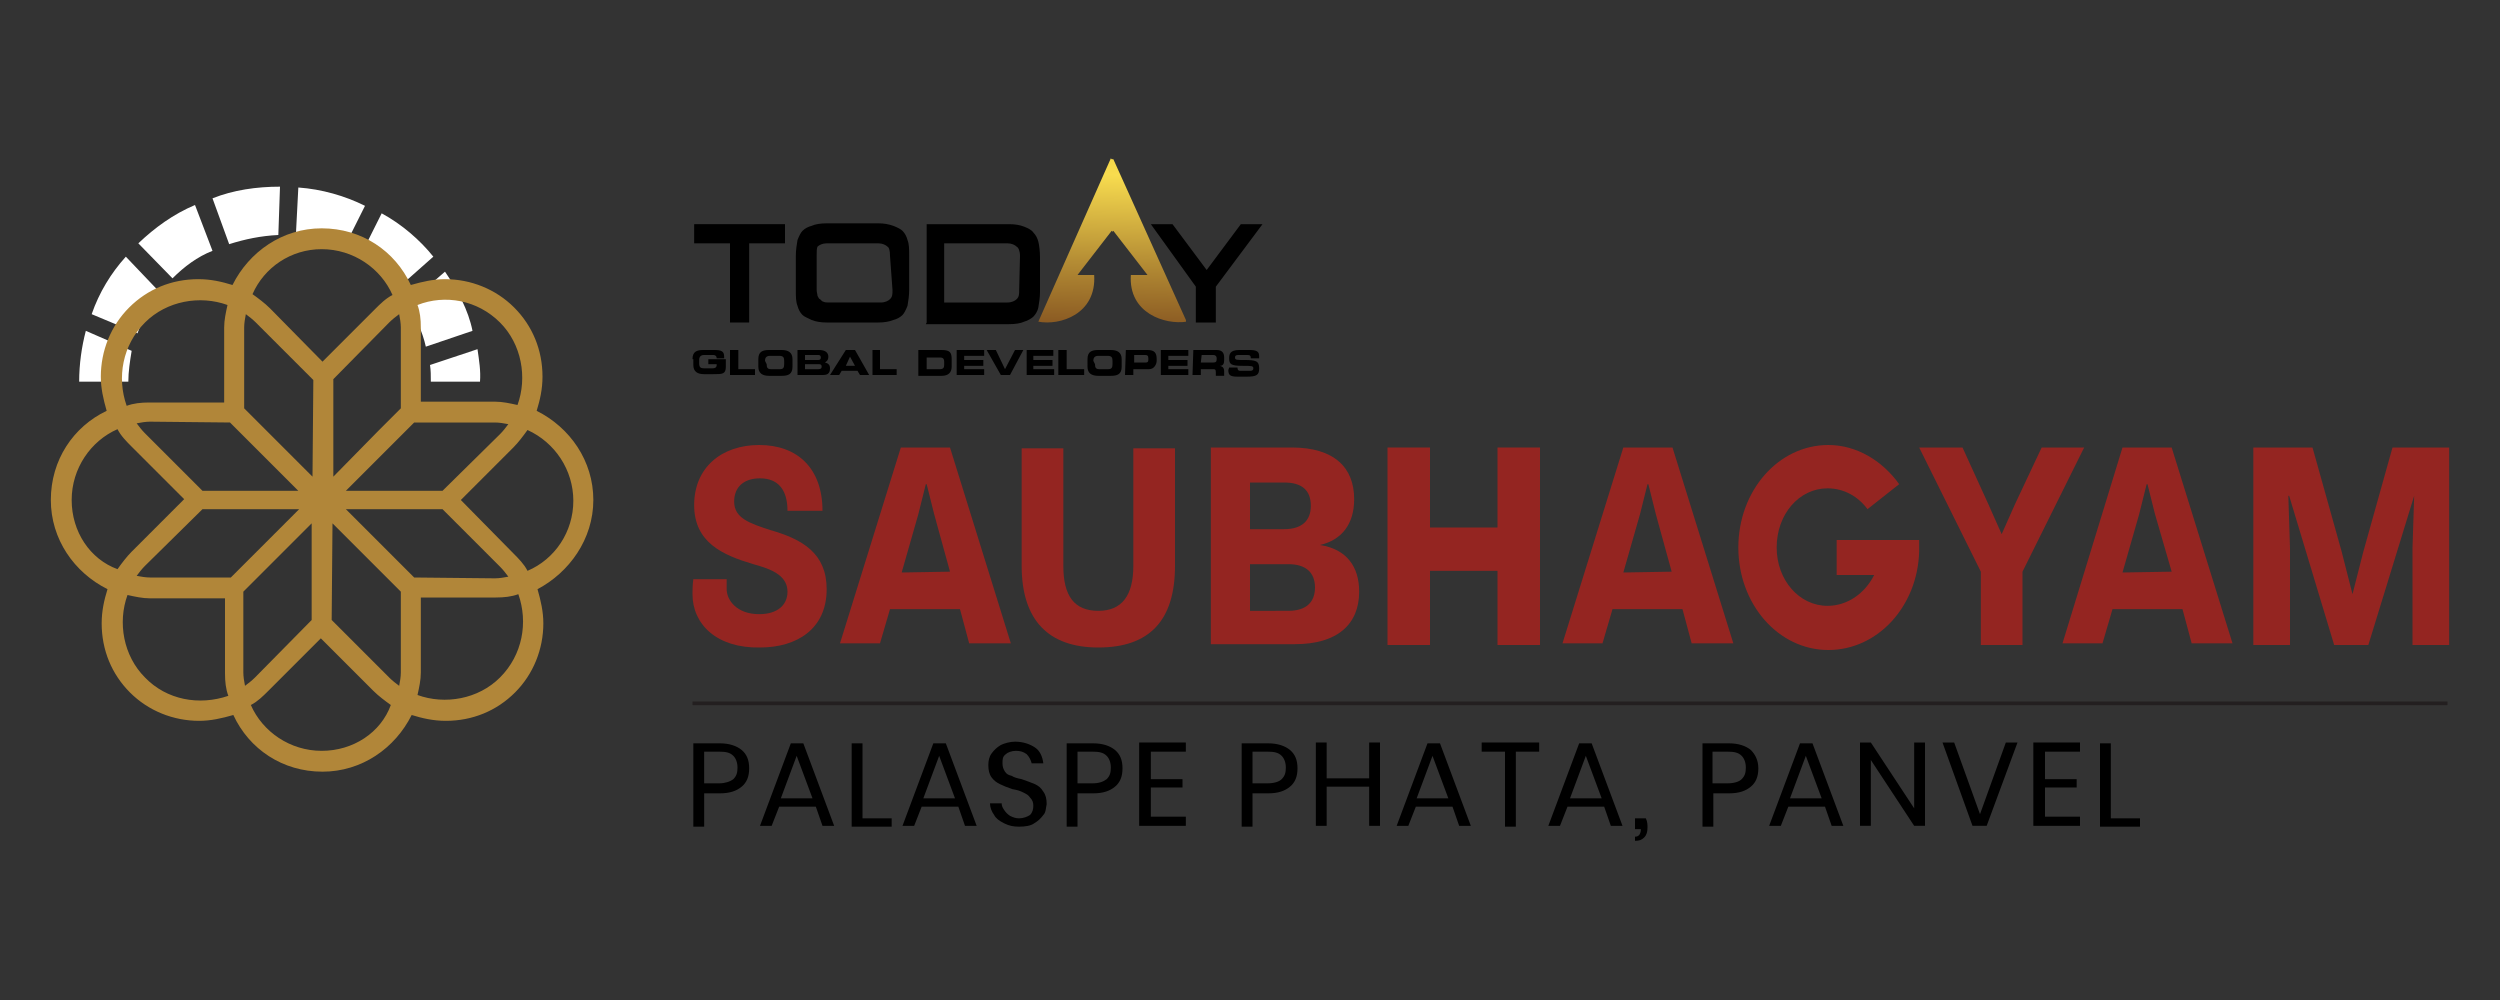 <?xml version="1.0" encoding="utf-8"?>
<!-- Generator: Adobe Illustrator 25.4.1, SVG Export Plug-In . SVG Version: 6.00 Build 0)  -->
<svg version="1.1" id="Layer_1" xmlns="http://www.w3.org/2000/svg" xmlns:xlink="http://www.w3.org/1999/xlink" x="0px" y="0px"
	 viewBox="0 0 300 120" style="enable-background:new 0 0 300 120;" xml:space="preserve">
<rect x="0" y="0" width="300" height="120" fill="#333333" stroke="none"/>
<style type="text/css">
	.st0{fill:#FFFFFF;}
	.st1{fill:#B18639;}
	
		.st2{clip-path:url(#SVGID_00000174568907557611011820000012828871368527942585_);fill:url(#SVGID_00000127760747925893275240000000994068510216479395_);}
	.st3{fill:#942521;}
	.st4{fill:none;stroke:#231F20;stroke-width:0.441;stroke-miterlimit:10;}
</style>
<g>
	<path class="st0" d="M57.3,41.9l-5.7,1.9c0.1,0.6,0.1,1.3,0.1,2h5.9C57.7,44.5,57.5,43.3,57.3,41.9z M35.8,22.5l-0.3,5.8
		c2,0.2,4,0.8,5.7,1.6l2.6-5.2C41.4,23.5,38.6,22.7,35.8,22.5z M23.4,24.6c-2.6,1.1-4.8,2.7-6.8,4.6l4.1,4.2c1.4-1.4,3-2.6,4.8-3.3
		L23.4,24.6z M10.3,39.7c-0.5,1.9-0.8,4-0.8,6.1h5.9c0-1.2,0.2-2.5,0.4-3.7L10.3,39.7z M15.1,30.8c-1.8,2-3.2,4.3-4.1,6.9l5.5,2.3
		c0.6-1.8,1.6-3.4,2.7-4.9L15.1,30.8z M33.6,22.4c-2.8,0-5.6,0.4-8.1,1.4l2,5.5c1.9-0.6,3.8-1,5.9-1.1L33.6,22.4L33.6,22.4z
		 M45.8,25.6l-2.6,5.2c1.7,1.1,3.2,2.3,4.4,3.9l4.4-3.9C50.4,28.8,48.2,26.9,45.8,25.6z M53.4,32.6l-4.5,3.9c1,1.6,1.8,3.3,2.2,5.1
		l5.6-1.9C56.2,37.2,54.9,34.8,53.4,32.6z"/>
	<path class="st1" d="M71.2,60c0-4.7-2.8-8.7-6.8-10.7c0.4-1.3,0.7-2.6,0.7-4.1c0-3.2-1.2-6.1-3.4-8.3c-2.2-2.2-5.2-3.4-8.3-3.4
		c-1.4,0-2.7,0.3-4.1,0.7c-1.9-4.1-5.9-6.8-10.7-6.8c-4.7,0-8.7,2.8-10.7,6.8c-1.3-0.4-2.6-0.7-4.1-0.7c-3.2,0-6.1,1.2-8.3,3.4
		c-2.2,2.2-3.4,5.2-3.4,8.3c0,1.4,0.3,2.7,0.7,4.1C8.8,51.2,6.1,55.2,6.1,60c0,4.7,2.8,8.7,6.8,10.7c-0.4,1.3-0.7,2.6-0.7,4.1
		c0,3.2,1.2,6.1,3.4,8.3s5.2,3.4,8.3,3.4c1.4,0,2.7-0.3,4.1-0.7c1.9,4.1,5.9,6.8,10.7,6.8c4.7,0,8.7-2.8,10.7-6.8
		c1.3,0.4,2.6,0.7,4.1,0.7c3.2,0,6.1-1.2,8.3-3.4c2.2-2.2,3.4-5.2,3.4-8.3c0-1.4-0.3-2.7-0.7-4.1C68.3,68.7,71.2,64.7,71.2,60
		 M60,38.7c2.6,2.6,3.3,6.6,2.1,9.9c-0.9-0.2-1.8-0.4-2.7-0.4h-8.9v-8.9c0-1-0.1-1.9-0.4-2.7C53.4,35.3,57.3,36,60,38.7z M49.7,69.3
		l-8.2-8.2h11.6l6.9,6.9c0.4,0.4,0.7,0.8,1,1.2c-0.5,0.1-1.1,0.2-1.6,0.2L49.7,69.3C49.7,69.4,49.7,69.3,49.7,69.3z M30.6,81.3
		c-0.4,0.4-0.8,0.7-1.2,1c-0.1-0.5-0.2-1.1-0.2-1.6V71l8.2-8.2v11.6L30.6,81.3z M46.7,38.7c0.4-0.4,0.8-0.7,1.2-1
		c0.1,0.5,0.2,1.1,0.2,1.6V49l-2.7,2.7L40,57.2V45.5L46.7,38.7z M37.5,57.2L32,51.7L29.3,49v-9.7c0-0.5,0.1-1.1,0.2-1.6
		c0.4,0.3,0.8,0.6,1.2,1l6.9,6.9L37.5,57.2C37.6,57.2,37.5,57.2,37.5,57.2z M27.6,50.7l2.7,2.7l5.5,5.5H24.3L17.4,52
		c-0.4-0.4-0.7-0.8-1-1.2c0.5-0.1,1.1-0.2,1.6-0.2L27.6,50.7L27.6,50.7z M24.3,61.1h11.6l-8.2,8.2H18c-0.5,0-1.1-0.1-1.6-0.2
		c0.3-0.4,0.6-0.8,1-1.2L24.3,61.1z M39.9,62.8l8.2,8.2v9.7c0,0.5-0.1,1.1-0.2,1.6c-0.4-0.3-0.8-0.6-1.2-1l-6.9-6.9L39.9,62.8
		L39.9,62.8z M53.1,58.9H41.5l5.5-5.5l2.7-2.7h9.7c0.5,0,1.1,0.1,1.6,0.2c-0.3,0.4-0.6,0.8-1,1.2L53.1,58.9z M38.6,29.9
		c3.8,0,7.1,2.3,8.5,5.5c-0.8,0.4-1.5,1.1-2.1,1.7l-6.3,6.3L32.4,37c-0.6-0.6-1.4-1.2-2.1-1.7C31.7,32.1,34.9,29.9,38.6,29.9z
		 M17.4,38.7c2.6-2.6,6.6-3.3,9.9-2.1c-0.2,0.9-0.4,1.8-0.4,2.7v9h-9c-1,0-1.9,0.1-2.7,0.4C14,45.3,14.7,41.4,17.4,38.7z M8.6,60
		c0-3.8,2.3-7.1,5.5-8.5c0.4,0.8,1.1,1.5,1.7,2.1l6.3,6.3l-6.3,6.3c-0.6,0.6-1.2,1.4-1.7,2.1C10.8,67.1,8.6,63.8,8.6,60z M17.4,81.3
		c-2.6-2.6-3.3-6.6-2.1-9.9c0.9,0.2,1.8,0.4,2.7,0.4h9v9c0,1,0.1,1.9,0.4,2.7C23.9,84.7,20,84,17.4,81.3z M38.6,90.1
		c-3.8,0-7.1-2.3-8.5-5.5c0.8-0.4,1.5-1.1,2.1-1.7l6.3-6.3l6.3,6.3c0.6,0.6,1.4,1.2,2.1,1.7C45.7,87.9,42.4,90.1,38.6,90.1z
		 M60,81.3c-2.6,2.6-6.6,3.3-9.9,2.1c0.2-0.9,0.4-1.8,0.4-2.7v-9h9c1,0,1.9-0.1,2.7-0.4C63.4,74.7,62.7,78.6,60,81.3z M63.3,68.5
		c-0.4-0.8-1.1-1.5-1.7-2.1L55.3,60l6.3-6.3c0.6-0.6,1.2-1.4,1.7-2.1c3.3,1.5,5.5,4.8,5.5,8.5C68.8,63.8,66.6,67.1,63.3,68.5z"/>
	<g>
		<g>
			<g>
				<g>
					<g>
						<g>
							<g>
								<defs>
									<path id="SVGID_1_" d="M133.6,19.1L133.6,19.1h-0.2V19v0.1l-0.1-0.1l-8.7,19.6c2.6,0.5,7-0.9,6.7-5.6h-2l4.1-5.3l0.1,0.1
										l0.1-0.1l4.1,5.3h-2c-0.3,4.6,4.1,6,6.7,5.6L133.6,19.1L133.6,19.1z"/>
								</defs>
								<clipPath id="SVGID_00000131334690782816971660000009941751922885433516_">
									<use xlink:href="#SVGID_1_"  style="overflow:visible;"/>
								</clipPath>
								
									<linearGradient id="SVGID_00000179644935166232429110000011921074235996361099_" gradientUnits="userSpaceOnUse" x1="-1719.443" y1="-424.799" x2="-1719.107" y2="-424.799" gradientTransform="matrix(1.621 -92.06 92.06 1.621 42027.594 -157559.984)">
									<stop  offset="0" style="stop-color:#7B481D"/>
									<stop  offset="0.116" style="stop-color:#8B5B23"/>
									<stop  offset="0.351" style="stop-color:#B48C34"/>
									<stop  offset="0.682" style="stop-color:#F6DA4E"/>
									<stop  offset="0.69" style="stop-color:#F8DC4F"/>
									<stop  offset="1" style="stop-color:#EAC82C"/>
								</linearGradient>
								
									<polygon style="clip-path:url(#SVGID_00000131334690782816971660000009941751922885433516_);fill:url(#SVGID_00000179644935166232429110000011921074235996361099_);" points="
									124.4,39.1 124.7,18.7 142.6,19 142.3,39.4 								"/>
							</g>
						</g>
					</g>
				</g>
			</g>
		</g>
		<polygon points="83.3,26.9 83.3,29.2 87.6,29.2 87.6,38.7 89.9,38.7 89.9,29.2 94.2,29.2 94.2,26.9 		"/>
		<path d="M106.8,30.7L106.8,30.7c0-0.6-0.1-1-0.3-1.1c-0.2-0.2-0.6-0.4-1.1-0.4h-6.2c-0.5,0-0.9,0.2-1.1,0.4
			C98,29.8,98,30.2,98,30.7v4.1c0,0.3,0.1,0.5,0.1,0.7c0.1,0.2,0.2,0.4,0.3,0.4c0.2,0.2,0.3,0.3,0.4,0.3c0.2,0.1,0.4,0.1,0.7,0.1
			h6.2c0.5,0,0.9-0.2,1.1-0.4c0.3-0.3,0.3-0.6,0.3-1.1L106.8,30.7L106.8,30.7z M99.2,38.7c-0.7,0-1.3-0.1-1.8-0.3
			c-0.4-0.2-0.9-0.4-1.1-0.6c-0.3-0.3-0.5-0.7-0.6-1.1c-0.2-0.5-0.2-1.1-0.2-1.9v-4.1c0-0.7,0.1-1.3,0.2-1.9
			c0.2-0.5,0.4-0.9,0.6-1.1c0.3-0.3,0.7-0.5,1.1-0.6c0.4-0.2,1.1-0.3,1.8-0.3h6.2c0.7,0,1.2,0.1,1.8,0.3c0.5,0.2,0.9,0.4,1.1,0.6
			c0.3,0.3,0.5,0.7,0.6,1.1c0.2,0.5,0.2,1.1,0.2,1.9v4.1c0,0.7-0.1,1.3-0.2,1.9c-0.2,0.5-0.4,0.9-0.6,1.1c-0.3,0.3-0.7,0.5-1.1,0.6
			c-0.5,0.2-1.1,0.3-1.8,0.3C105.4,38.7,99.2,38.7,99.2,38.7z"/>
		<path d="M122.4,30.7L122.4,30.7c0-0.6-0.2-1-0.4-1.1c-0.2-0.2-0.6-0.4-1.1-0.4h-7.6v7.1h7.6c0.5,0,0.9-0.2,1.1-0.4
			c0.3-0.3,0.3-0.6,0.3-1.1L122.4,30.7L122.4,30.7z M111.2,38.7V26.9h9.9c0.7,0,1.3,0.1,1.8,0.3c0.5,0.2,0.9,0.4,1.1,0.7
			c0.3,0.3,0.5,0.7,0.6,1.1c0.1,0.4,0.2,1.1,0.2,1.9V35c0,0.7-0.1,1.3-0.2,1.9c-0.1,0.5-0.4,0.9-0.6,1.1s-0.7,0.5-1.1,0.6
			c-0.4,0.2-1.1,0.3-1.8,0.3h-10L111.2,38.7C111.1,38.7,111.2,38.7,111.2,38.7z"/>
		<polygon points="143.5,38.7 143.5,34.4 138.1,26.9 140.7,26.9 144.8,32.4 148.9,26.9 151.5,26.9 145.9,34.4 145.9,38.7 		"/>
		<path d="M83.1,43.1c0-0.9,0.5-1.1,1.3-1.1h1.4c1.1,0,1.1,0.4,1.1,1V43h-0.9c0-0.3-0.2-0.4-0.4-0.4h-1.1c-0.4,0-0.6,0.2-0.6,0.6
			v0.4c0,0.5,0.2,0.6,0.6,0.6h1c0.3,0,0.5-0.1,0.5-0.4v-0.1H85v-0.6h2.1V44c0,0.9-0.4,0.9-1.5,0.9h-1.1c-0.8,0-1.3-0.3-1.3-1.1V43.1
			L83.1,43.1z"/>
		<polygon points="87.6,42 88.6,42 88.6,44.3 90.6,44.3 90.6,45 87.6,45 		"/>
		<path d="M92,43.7L92,43.7c0,0.4,0.1,0.6,0.5,0.6h1.1c0.4,0,0.5-0.2,0.5-0.6v-0.4c0-0.4-0.1-0.6-0.6-0.6h-1.1
			c-0.5,0-0.6,0.3-0.6,0.6L92,43.7L92,43.7z M91,43.1c0-0.9,0.5-1.1,1.3-1.1h1.5c0.8,0,1.3,0.3,1.3,1.1V44c0,0.9-0.5,1.1-1.3,1.1
			h-1.5c-0.8,0-1.3-0.3-1.3-1.1V43.1z"/>
		<path d="M96.6,44.3L96.6,44.3h1.6c0.3,0,0.4-0.1,0.4-0.3c0-0.3-0.2-0.3-0.4-0.3h-1.6V44.3z M96.6,43.2L96.6,43.2h1.6
			c0.2,0,0.3-0.1,0.3-0.3c0-0.2-0.1-0.3-0.3-0.3h-1.6V43.2z M95.7,42h2.6c0.7,0,1.1,0.3,1.1,0.8c0,0.5-0.3,0.6-0.4,0.7l0,0
			c0.4,0.1,0.6,0.3,0.6,0.7c0,0.7-0.4,0.8-0.9,0.8h-3L95.7,42L95.7,42z"/>
		<path d="M101.5,43.9L101.5,43.9h1.1l-0.6-1.1L101.5,43.9z M101.5,42h1.1l1.7,3h-1.1l-0.3-0.5h-1.9l-0.3,0.5h-1.1L101.5,42z"/>
		<polygon points="104.7,42 105.6,42 105.6,44.3 107.6,44.3 107.6,45 104.7,45 		"/>
		<path d="M111.2,44.3L111.2,44.3h1.6c0.4,0,0.5-0.2,0.5-0.5v-0.4c0-0.4-0.2-0.5-0.5-0.5h-1.6V44.3z M110.2,42h2.8
			c1,0,1.2,0.3,1.2,1.1V44c0,0.7-0.4,1.1-1.2,1.1h-2.8V42z"/>
		<polygon points="114.8,42 118.1,42 118.1,42.7 115.7,42.7 115.7,43.2 118,43.2 118,43.9 115.7,43.9 115.7,44.3 118.1,44.3 
			118.1,45 114.8,45 		"/>
		<polygon points="118.4,42 119.5,42 120.6,44.3 121.8,42 122.8,42 121.2,45 120.1,45 		"/>
		<polygon points="123.2,42 126.4,42 126.4,42.7 124,42.7 124,43.2 126.3,43.2 126.3,43.9 124,43.9 124,44.3 126.5,44.3 126.5,45 
			123.2,45 		"/>
		<polygon points="127,42 128,42 128,44.3 130.1,44.3 130.1,45 127,45 		"/>
		<path d="M131.4,43.7L131.4,43.7c0,0.4,0.1,0.6,0.5,0.6h1.1c0.4,0,0.5-0.2,0.5-0.6v-0.4c0-0.4-0.1-0.6-0.6-0.6h-1.1
			c-0.5,0-0.6,0.3-0.6,0.6L131.4,43.7L131.4,43.7z M130.5,43.1c0-0.9,0.5-1.1,1.3-1.1h1.5c0.8,0,1.3,0.3,1.3,1.1V44
			c0,0.9-0.5,1.1-1.3,1.1h-1.5c-0.8,0-1.3-0.3-1.3-1.1V43.1z"/>
		<path d="M136.1,43.5L136.1,43.5h1.4c0.3,0,0.3-0.2,0.3-0.4V43c0-0.3-0.1-0.4-0.4-0.4h-1.3L136.1,43.5L136.1,43.5z M135.1,42h2.6
			c0.9,0,1.1,0.4,1.1,1.1v0.2c0,0.4-0.3,1-0.9,1h-1.9V45h-1L135.1,42L135.1,42z"/>
		<polygon points="139.3,42 142.6,42 142.6,42.7 140.2,42.7 140.2,43.2 142.5,43.2 142.5,43.9 140.2,43.9 140.2,44.3 142.6,44.3 
			142.6,45 139.3,45 		"/>
		<path d="M144.1,43.5L144.1,43.5h1.5c0.3,0,0.4-0.1,0.4-0.4v-0.1c0-0.3-0.2-0.4-0.4-0.4h-1.4L144.1,43.5L144.1,43.5z M143.2,42h2.8
			c0.7,0,0.9,0.4,0.9,0.9v0.3c0,0.4-0.1,0.7-0.5,0.7l0,0c0.3,0.1,0.5,0.2,0.5,0.7v0.5h-1v-0.4c0-0.4-0.1-0.4-0.4-0.4h-1.4V45h-1
			L143.2,42L143.2,42z"/>
		<path d="M147.5,44.1h1c0,0.4,0.2,0.4,0.4,0.4h1.1c0.3,0,0.4-0.1,0.4-0.3c0-0.3-0.2-0.3-1.3-0.3c-1.4,0-1.6-0.2-1.6-0.9
			c0-0.5,0.1-1,1.2-1h1.3c1.1,0,1.1,0.4,1.1,0.9v0.1h-1c0-0.3-0.1-0.4-0.4-0.4h-1.1c-0.3,0-0.4,0.1-0.4,0.3c0,0.3,0.2,0.3,1.1,0.3
			c1.4,0,1.8,0.1,1.8,1c0,0.8-0.3,1-1.5,1h-1.1c-0.9,0-1.1-0.2-1.1-0.8L147.5,44.1L147.5,44.1z"/>
	</g>
	<g>
		<path class="st3" d="M83.1,71.3c0-0.4,0-1.1,0.1-1.8h4c0,0.3,0,0.9,0,1.2c0,1.3,1.2,3,3.9,3c2.2,0,3.4-1.1,3.4-2.7
			c0-2.1-2.3-2.8-4.1-3.3c-3.7-1.1-7.1-2.6-7.1-7.1s3.3-7.2,7.8-7.2c4.6,0,7.6,2.8,7.6,7.9h-4.2c0-2.5-1.1-3.9-3.3-3.9
			c-1.9,0-3.1,1-3.1,2.8c0,2,1.9,2.6,4.3,3.4c3.9,1.1,6.8,2.8,6.8,7.1c0,4.8-3.6,7-8,7C86,77.8,83.1,74.9,83.1,71.3"/>
		<path class="st3" d="M108.1,53.7h5.9l7.3,23.5h-5l-1.1-4.1h-8.4l-1.2,4.1h-4.8L108.1,53.7z M114,68.6l-1.9-6.9l-0.9-3.6h-0.1
			l-0.9,3.6l-2,7L114,68.6L114,68.6z"/>
		<path class="st3" d="M131.8,77.7c-6,0-9.2-3.3-9.2-9.8V53.8h5v14.1c0,3.6,1.3,5.4,4.2,5.4c2.8,0,4.2-1.8,4.2-5.4V53.8h5v14.1
			C141,74.5,137.9,77.7,131.8,77.7"/>
		<path class="st3" d="M145.2,53.7h9.8c5.1,0,7.5,2.4,7.5,6.2c0,3-1.5,4.9-4.1,5.5l0,0c3.2,0.5,4.7,2.6,4.7,5.6
			c0,3.9-2.6,6.3-7.7,6.3h-10.1V53.7L145.2,53.7z M154.1,63.5c2.1,0,3.2-1,3.2-2.8c0-1.9-1.1-2.8-3.2-2.8H150v5.6H154.1z
			 M154.6,73.3c2.1,0,3.2-1,3.2-2.8s-1.1-2.8-3.2-2.8H150v5.6H154.6z"/>
		<polygon class="st3" points="184.8,77.4 179.7,77.4 179.7,68.5 171.6,68.5 171.6,77.4 166.5,77.4 166.5,53.7 171.6,53.7 
			171.6,63.3 179.7,63.3 179.7,53.7 184.8,53.7 		"/>
		<path class="st3" d="M194.8,53.7h5.9l7.3,23.5h-5l-1.1-4.1h-8.4l-1.2,4.1h-4.8L194.8,53.7z M200.6,68.6l-1.9-6.9l-0.9-3.6h-0.1
			l-0.9,3.6l-2,7L200.6,68.6L200.6,68.6z"/>
		<path class="st3" d="M219.4,53.4c3.4,0,6.5,1.9,8.5,4.7l-3.8,3c-1.1-1.5-2.8-2.5-4.8-2.5c-3.4,0-6.1,3.1-6.1,7.1
			c0,3.9,2.7,7,6.1,7c2.4,0,4.5-1.5,5.6-3.7h-4.5v-4.2h9.9v1.4c-0.2,6.6-5,11.8-10.9,11.8c-6,0-10.8-5.5-10.8-12.3
			C208.6,58.9,213.4,53.4,219.4,53.4"/>
		<polygon class="st3" points="242.7,68.6 242.7,77.4 237.7,77.4 237.7,68.6 230.3,53.7 235.5,53.7 238.6,60.5 240.2,64.1 
			241.8,60.5 245,53.7 250.1,53.7 		"/>
		<path class="st3" d="M254.7,53.7h5.9l7.3,23.5H263l-1.1-4.1h-8.4l-1.2,4.1h-4.8L254.7,53.7z M260.6,68.6l-2-6.9l-0.9-3.6h-0.1
			l-0.9,3.6l-2,7L260.6,68.6L260.6,68.6L260.6,68.6z"/>
		<polygon class="st3" points="293.9,77.4 289.5,77.4 289.5,65.8 289.7,59.5 289.7,59.5 284.2,77.4 280.1,77.4 274.7,59.5 
			274.6,59.5 274.8,65.8 274.8,77.4 270.4,77.4 270.4,53.7 277.5,53.7 281,66.2 282.3,71.3 282.3,71.3 283.6,66.2 287.1,53.7 
			293.9,53.7 		"/>
	</g>
	<line class="st4" x1="293.7" y1="84.4" x2="83.1" y2="84.4"/>
	<g>
		<path d="M84.5,95.1v4.1h-1.3v-10h3.2c1.1,0,2,0.3,2.6,0.8s0.9,1.2,0.9,2.2s-0.3,1.7-0.9,2.2s-1.4,0.8-2.6,0.8H84.5z M88,93.5
			c0.4-0.4,0.5-0.8,0.5-1.4s-0.2-1.1-0.5-1.4c-0.4-0.4-0.9-0.5-1.7-0.5h-1.8v3.8h1.8C87,94,87.6,93.8,88,93.5z"/>
		<path d="M97.9,96.8h-4.4l-0.9,2.3h-1.4l3.7-9.9h1.5l3.7,9.9h-1.4L97.9,96.8z M97.5,95.8l-1.9-5.1l-1.9,5.1H97.5z"/>
		<path d="M103.5,98.2h3.5v1h-4.8v-10h1.3V98.2z"/>
		<path d="M115,96.8h-4.4l-0.9,2.3h-1.4l3.7-9.9h1.5l3.7,9.9h-1.4L115,96.8z M114.6,95.8l-1.9-5.1l-1.9,5.1H114.6z"/>
		<path d="M125.2,97.8c-0.3,0.4-0.6,0.7-1.1,1c-0.4,0.3-1.1,0.4-1.8,0.4c-0.7,0-1.2-0.1-1.8-0.4s-1-0.6-1.2-1
			c-0.3-0.4-0.5-0.9-0.5-1.4h1.4c0,0.3,0.1,0.5,0.3,0.8c0.2,0.3,0.4,0.5,0.7,0.7c0.4,0.2,0.7,0.3,1.1,0.3c0.5,0,1-0.2,1.3-0.4
			c0.3-0.3,0.4-0.7,0.4-1.1s-0.1-0.7-0.4-1c-0.2-0.3-0.4-0.4-0.8-0.6c-0.4-0.2-0.7-0.3-1.3-0.4c-0.6-0.2-1.1-0.4-1.5-0.6
			c-0.4-0.2-0.7-0.4-1-0.8s-0.4-0.9-0.4-1.5c0-0.5,0.1-1,0.4-1.4c0.3-0.4,0.6-0.7,1.1-1c0.4-0.2,1.1-0.4,1.7-0.4
			c1,0,1.8,0.3,2.4,0.7c0.6,0.4,0.9,1.1,1,1.9h-1.4c-0.1-0.4-0.3-0.8-0.6-1.1c-0.4-0.3-0.8-0.4-1.3-0.4s-1,0.2-1.2,0.4
			c-0.4,0.3-0.4,0.6-0.4,1.1c0,0.4,0.1,0.7,0.3,1c0.2,0.3,0.4,0.4,0.8,0.5c0.3,0.2,0.7,0.3,1.2,0.4c0.6,0.2,1.1,0.4,1.6,0.6
			c0.4,0.2,0.7,0.4,1,0.9c0.3,0.4,0.4,0.9,0.4,1.5C125.5,97,125.5,97.5,125.2,97.8z"/>
		<path d="M129.3,95.1v4.1H128v-10h3.2c1.1,0,2,0.3,2.6,0.8s0.9,1.2,0.9,2.2s-0.3,1.7-0.9,2.2s-1.4,0.8-2.6,0.8H129.3z M132.8,93.5
			c0.4-0.4,0.5-0.8,0.5-1.4s-0.2-1.1-0.5-1.4c-0.4-0.4-0.9-0.5-1.7-0.5h-1.8v3.8h1.8C131.9,94,132.4,93.8,132.8,93.5z"/>
		<path d="M138.1,90.1v3.4h3.8v1h-3.8v3.5h4.2v1.1h-5.6v-10h5.6v1.1H138.1z"/>
		<path d="M150.3,95.1v4.1H149v-10h3.2c1.1,0,2,0.3,2.6,0.8s0.9,1.2,0.9,2.2s-0.3,1.7-0.9,2.2s-1.4,0.8-2.6,0.8H150.3z M153.8,93.5
			c0.4-0.4,0.5-0.8,0.5-1.4s-0.2-1.1-0.5-1.4c-0.4-0.4-0.9-0.5-1.7-0.5h-1.8v3.8h1.8C152.9,94,153.5,93.8,153.8,93.5z"/>
		<path d="M165.6,89.1v10h-1.3v-4.7h-5.1v4.7h-1.3v-10h1.3v4.3h5.1v-4.3H165.6z"/>
		<path d="M174.3,96.8h-4.4l-0.9,2.3h-1.4l3.7-9.9h1.5l3.7,9.9h-1.4L174.3,96.8z M173.8,95.8l-1.9-5.1l-1.9,5.1H173.8z"/>
		<path d="M184.7,89.1v1.1h-2.8v9h-1.3v-9h-2.8v-1.1H184.7z"/>
		<path d="M192.5,96.8h-4.4l-0.9,2.3h-1.4l3.7-9.9h1.5l3.7,9.9h-1.4L192.5,96.8z M192.2,95.8l-1.9-5.1l-1.9,5.1H192.2z"/>
		<path d="M197.7,99.3c0,0.5-0.1,0.9-0.4,1.2c-0.3,0.3-0.6,0.4-1.1,0.4v-0.5c0.3,0,0.4-0.1,0.5-0.2c0.1-0.1,0.2-0.4,0.2-0.6v-0.1
			h-0.7v-1.3h1.3C197.7,98.6,197.7,99,197.7,99.3z"/>
		<path d="M205.6,95.1v4.1h-1.3v-10h3.2c1.1,0,2,0.3,2.6,0.8c0.5,0.5,0.9,1.2,0.9,2.2s-0.3,1.7-0.9,2.2s-1.4,0.8-2.6,0.8H205.6z
			 M209,93.5c0.4-0.4,0.5-0.8,0.5-1.4s-0.2-1.1-0.5-1.4c-0.4-0.4-0.9-0.5-1.7-0.5h-1.8v3.8h1.8C208.1,94,208.7,93.8,209,93.5z"/>
		<path d="M219,96.8h-4.4l-0.9,2.3h-1.4l3.7-9.9h1.5l3.7,9.9h-1.4L219,96.8z M218.6,95.8l-1.9-5.1l-1.9,5.1H218.6z"/>
		<path d="M231,99.1h-1.3l-5.2-7.9v7.9h-1.3v-10h1.3l5.2,7.9v-7.9h1.3V99.1z"/>
		<path d="M234.5,89.1l3.1,8.6l3.1-8.6h1.4l-3.7,10h-1.7l-3.6-10H234.5z"/>
		<path d="M245.4,90.1v3.4h3.8v1h-3.8v3.5h4.2v1.1h-5.6v-10h5.6v1.1H245.4z"/>
		<path d="M253.3,98.2h3.5v1H252v-10h1.3V98.2z"/>
	</g>
</g>
</svg>
